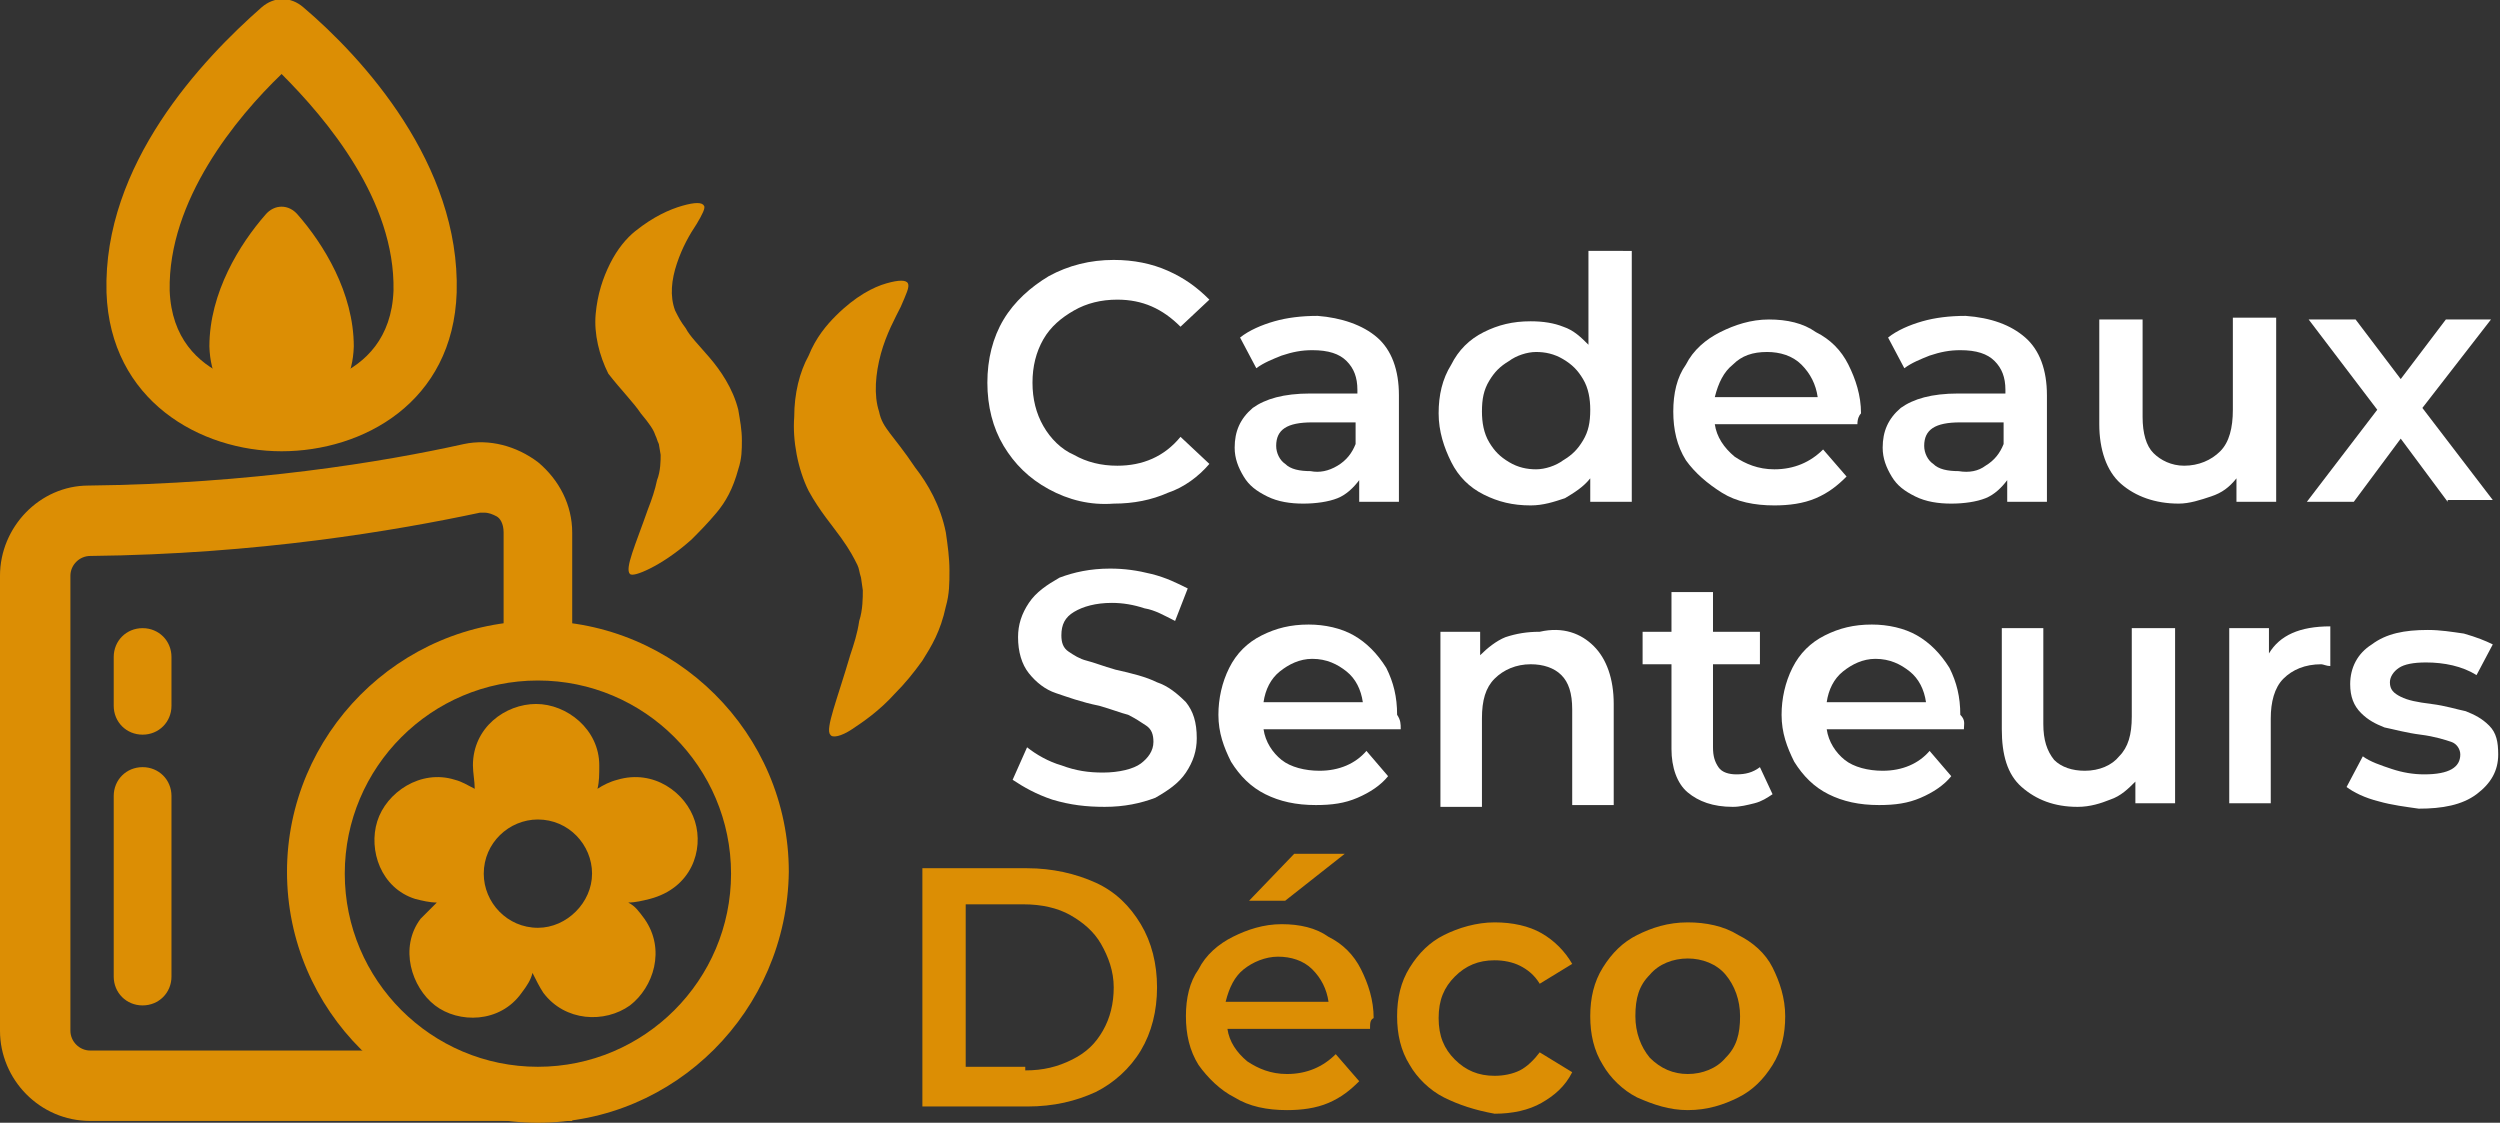 <?xml version="1.0" encoding="utf-8"?>
<!-- Generator: Adobe Illustrator 24.1.0, SVG Export Plug-In . SVG Version: 6.00 Build 0)  -->
<svg version="1.1" id="Layer_1" xmlns="http://www.w3.org/2000/svg" xmlns:xlink="http://www.w3.org/1999/xlink" x="0px" y="0px"
	 width="138.5px" height="62.2px" viewBox="0 0 138.5 62.2" style="enable-background:new 0 0 138.5 62.2;" xml:space="preserve">
<rect x="0" y="0" width="138.5" height="62.2" fill="#333333" stroke="none"/>
<style type="text/css">
	.st0{fill:#FFFFFF;}
	.st1{fill:#DC8E04;}
</style>
<g>
	<path class="st0" d="M58.1,27.1c-1.1-0.6-1.9-1.4-2.5-2.4c-0.6-1-0.9-2.2-0.9-3.5s0.3-2.5,0.9-3.5c0.6-1,1.5-1.8,2.5-2.4
		c1.1-0.6,2.3-0.9,3.6-0.9c1.1,0,2.1,0.2,3,0.6c0.9,0.4,1.6,0.9,2.3,1.6l-1.6,1.5c-1-1-2.1-1.5-3.5-1.5c-0.9,0-1.7,0.2-2.4,0.6
		c-0.7,0.4-1.3,0.9-1.7,1.6c-0.4,0.7-0.6,1.5-0.6,2.4c0,0.9,0.2,1.7,0.6,2.4c0.4,0.7,1,1.3,1.7,1.6c0.7,0.4,1.5,0.6,2.4,0.6
		c1.4,0,2.6-0.5,3.5-1.6l1.6,1.5c-0.6,0.7-1.4,1.3-2.3,1.6c-0.9,0.4-1.9,0.6-3,0.6C60.4,28,59.2,27.7,58.1,27.1z"/>
	<path class="st0" d="M76.3,18.7c0.8,0.7,1.2,1.8,1.2,3.2v5.9h-2.2v-1.2c-0.3,0.4-0.7,0.8-1.2,1s-1.2,0.3-1.9,0.3s-1.4-0.1-2-0.4
		s-1-0.6-1.3-1.1c-0.3-0.5-0.5-1-0.5-1.6c0-0.9,0.3-1.6,1-2.2c0.7-0.5,1.7-0.8,3.2-0.8h2.6v-0.2c0-0.7-0.2-1.2-0.6-1.6
		s-1-0.6-1.9-0.6c-0.6,0-1.1,0.1-1.7,0.3c-0.5,0.2-1,0.4-1.4,0.7l-0.9-1.7c0.5-0.4,1.2-0.7,1.9-0.9c0.7-0.2,1.5-0.3,2.4-0.3
		C74.3,17.6,75.5,18,76.3,18.7z M74.1,25.8c0.5-0.3,0.8-0.7,1-1.2v-1.2h-2.4c-1.4,0-2,0.4-2,1.3c0,0.4,0.2,0.8,0.5,1
		c0.3,0.3,0.8,0.4,1.4,0.4C73.1,26.2,73.6,26.1,74.1,25.8z"/>
	<path class="st0" d="M90.4,13.8v14h-2.3v-1.3c-0.4,0.5-0.9,0.8-1.4,1.1c-0.6,0.2-1.2,0.4-1.9,0.4c-1,0-1.8-0.2-2.6-0.6
		c-0.8-0.4-1.4-1-1.8-1.8c-0.4-0.8-0.7-1.7-0.7-2.7c0-1,0.2-1.9,0.7-2.7c0.4-0.8,1-1.4,1.8-1.8c0.8-0.4,1.6-0.6,2.6-0.6
		c0.7,0,1.3,0.1,1.8,0.3c0.6,0.2,1,0.6,1.4,1v-5.2H90.4z M86.6,25.5c0.5-0.3,0.8-0.6,1.1-1.1c0.3-0.5,0.4-1,0.4-1.7
		c0-0.6-0.1-1.2-0.4-1.7c-0.3-0.5-0.6-0.8-1.1-1.1c-0.5-0.3-1-0.4-1.5-0.4S84,19.7,83.6,20c-0.5,0.3-0.8,0.6-1.1,1.1
		c-0.3,0.5-0.4,1-0.4,1.7c0,0.6,0.1,1.2,0.4,1.7c0.3,0.5,0.6,0.8,1.1,1.1c0.5,0.3,1,0.4,1.5,0.4S86.2,25.8,86.6,25.5z"/>
	<path class="st0" d="M102.9,23.5H95c0.1,0.7,0.5,1.3,1.1,1.8c0.6,0.4,1.3,0.7,2.2,0.7c1.1,0,2-0.4,2.7-1.1l1.3,1.5
		c-0.5,0.5-1,0.9-1.7,1.2s-1.5,0.4-2.3,0.4c-1.1,0-2.1-0.2-2.9-0.7s-1.5-1.1-2-1.8c-0.5-0.8-0.7-1.7-0.7-2.7c0-1,0.2-1.9,0.7-2.6
		c0.4-0.8,1.1-1.4,1.9-1.8c0.8-0.4,1.7-0.7,2.7-0.7c1,0,1.9,0.2,2.6,0.7c0.8,0.4,1.4,1,1.8,1.8c0.4,0.8,0.7,1.7,0.7,2.7
		C103,23,102.9,23.2,102.9,23.5z M96,20.2c-0.5,0.4-0.8,1-1,1.8h5.7c-0.1-0.7-0.4-1.3-0.9-1.8c-0.5-0.5-1.2-0.7-1.9-0.7
		C97.1,19.5,96.5,19.7,96,20.2z"/>
	<path class="st0" d="M112.2,18.7c0.8,0.7,1.2,1.8,1.2,3.2v5.9h-2.2v-1.2c-0.3,0.4-0.7,0.8-1.2,1s-1.2,0.3-1.9,0.3s-1.4-0.1-2-0.4
		s-1-0.6-1.3-1.1c-0.3-0.5-0.5-1-0.5-1.6c0-0.9,0.3-1.6,1-2.2c0.7-0.5,1.7-0.8,3.2-0.8h2.6v-0.2c0-0.7-0.2-1.2-0.6-1.6
		s-1-0.6-1.9-0.6c-0.6,0-1.1,0.1-1.7,0.3c-0.5,0.2-1,0.4-1.4,0.7l-0.9-1.7c0.5-0.4,1.2-0.7,1.9-0.9c0.7-0.2,1.5-0.3,2.4-0.3
		C110.3,17.6,111.4,18,112.2,18.7z M110,25.8c0.5-0.3,0.8-0.7,1-1.2v-1.2h-2.4c-1.4,0-2,0.4-2,1.3c0,0.4,0.2,0.8,0.5,1
		c0.3,0.3,0.8,0.4,1.4,0.4C109.1,26.2,109.6,26.1,110,25.8z"/>
	<path class="st0" d="M126.1,17.7v10.1h-2.2v-1.3c-0.4,0.5-0.8,0.8-1.4,1s-1.2,0.4-1.8,0.4c-1.3,0-2.4-0.4-3.2-1.1
		c-0.8-0.7-1.2-1.9-1.2-3.3v-5.8h2.4v5.4c0,0.9,0.2,1.6,0.6,2s1,0.7,1.7,0.7c0.8,0,1.5-0.3,2-0.8c0.5-0.5,0.7-1.3,0.7-2.3v-5.1
		H126.1z"/>
	<path class="st0" d="M135.6,27.8l-2.6-3.5l-2.6,3.5h-2.6l3.9-5.1l-3.8-5h2.6l2.5,3.3l2.5-3.3h2.5l-3.8,4.9l3.9,5.1H135.6z"/>
	<path class="st0" d="M58.3,44.3c-0.9-0.3-1.6-0.7-2.2-1.1l0.8-1.8c0.5,0.4,1.2,0.8,1.9,1c0.8,0.3,1.5,0.4,2.3,0.4
		c0.9,0,1.7-0.2,2.1-0.5s0.7-0.7,0.7-1.2c0-0.4-0.1-0.7-0.4-0.9c-0.3-0.2-0.6-0.4-1-0.6c-0.4-0.1-0.9-0.3-1.6-0.5
		c-1-0.2-1.8-0.5-2.4-0.7c-0.6-0.2-1.1-0.6-1.5-1.1s-0.6-1.2-0.6-2c0-0.7,0.2-1.3,0.6-1.9s1-1,1.7-1.4c0.8-0.3,1.7-0.5,2.8-0.5
		c0.8,0,1.5,0.1,2.3,0.3c0.8,0.2,1.4,0.5,2,0.8l-0.7,1.8c-0.6-0.3-1.1-0.6-1.7-0.7c-0.6-0.2-1.2-0.3-1.8-0.3c-0.9,0-1.6,0.2-2.1,0.5
		c-0.5,0.3-0.7,0.7-0.7,1.3c0,0.4,0.1,0.7,0.4,0.9c0.3,0.2,0.6,0.4,1,0.5c0.4,0.1,0.9,0.3,1.6,0.5c0.9,0.2,1.7,0.4,2.3,0.7
		c0.6,0.2,1.1,0.6,1.6,1.1c0.4,0.5,0.6,1.1,0.6,2c0,0.7-0.2,1.3-0.6,1.9s-1,1-1.7,1.4c-0.8,0.3-1.7,0.5-2.8,0.5
		C60.2,44.7,59.3,44.6,58.3,44.3z"/>
	<path class="st0" d="M77.6,40.4H70c0.1,0.7,0.5,1.3,1,1.7s1.3,0.6,2.1,0.6c1.1,0,2-0.4,2.6-1.1l1.2,1.4c-0.4,0.5-1,0.9-1.7,1.2
		c-0.7,0.3-1.4,0.4-2.3,0.4c-1.1,0-2-0.2-2.8-0.6c-0.8-0.4-1.4-1-1.9-1.8c-0.4-0.8-0.7-1.6-0.7-2.6c0-0.9,0.2-1.8,0.6-2.6
		c0.4-0.8,1-1.4,1.8-1.8c0.8-0.4,1.6-0.6,2.6-0.6c0.9,0,1.8,0.2,2.5,0.6c0.7,0.4,1.3,1,1.8,1.8c0.4,0.8,0.6,1.6,0.6,2.6
		C77.6,39.9,77.6,40.1,77.6,40.4z M70.9,37.2c-0.5,0.4-0.8,1-0.9,1.7h5.5c-0.1-0.7-0.4-1.3-0.9-1.7c-0.5-0.4-1.1-0.7-1.9-0.7
		C72,36.5,71.4,36.8,70.9,37.2z"/>
	<path class="st0" d="M88.3,35.8c0.7,0.7,1.1,1.8,1.1,3.2v5.6h-2.3v-5.3c0-0.9-0.2-1.5-0.6-1.9c-0.4-0.4-1-0.6-1.7-0.6
		c-0.8,0-1.5,0.3-2,0.8c-0.5,0.5-0.7,1.2-0.7,2.2v4.9h-2.3v-9.7H82v1.3c0.4-0.4,0.9-0.8,1.4-1c0.6-0.2,1.2-0.3,1.9-0.3
		C86.6,34.7,87.6,35.1,88.3,35.8z"/>
	<path class="st0" d="M98.2,44c-0.3,0.2-0.6,0.4-1,0.5s-0.8,0.2-1.2,0.2c-1.1,0-1.9-0.3-2.5-0.8s-0.9-1.4-0.9-2.4v-4.7H91v-1.8h1.6
		v-2.2h2.3v2.2h2.6v1.8h-2.6v4.6c0,0.5,0.1,0.8,0.3,1.1s0.6,0.4,1,0.4c0.5,0,0.9-0.1,1.3-0.4L98.2,44z"/>
	<path class="st0" d="M108.8,40.4h-7.6c0.1,0.7,0.5,1.3,1,1.7s1.3,0.6,2.1,0.6c1.1,0,2-0.4,2.6-1.1l1.2,1.4c-0.4,0.5-1,0.9-1.7,1.2
		c-0.7,0.3-1.4,0.4-2.3,0.4c-1.1,0-2-0.2-2.8-0.6c-0.8-0.4-1.4-1-1.9-1.8c-0.4-0.8-0.7-1.6-0.7-2.6c0-0.9,0.2-1.8,0.6-2.6
		c0.4-0.8,1-1.4,1.8-1.8c0.8-0.4,1.6-0.6,2.6-0.6c0.9,0,1.8,0.2,2.5,0.6c0.7,0.4,1.3,1,1.8,1.8c0.4,0.8,0.6,1.6,0.6,2.6
		C108.9,39.9,108.8,40.1,108.8,40.4z M102.1,37.2c-0.5,0.4-0.8,1-0.9,1.7h5.5c-0.1-0.7-0.4-1.3-0.9-1.7c-0.5-0.4-1.1-0.7-1.9-0.7
		C103.2,36.5,102.6,36.8,102.1,37.2z"/>
	<path class="st0" d="M120.5,34.8v9.7h-2.2v-1.2c-0.4,0.4-0.8,0.8-1.4,1c-0.5,0.2-1.1,0.4-1.8,0.4c-1.3,0-2.3-0.4-3.1-1.1
		s-1.1-1.8-1.1-3.2v-5.6h2.3v5.3c0,0.9,0.2,1.5,0.6,2c0.4,0.4,1,0.6,1.7,0.6c0.8,0,1.5-0.3,1.9-0.8c0.5-0.5,0.7-1.2,0.7-2.2v-4.9
		H120.5z"/>
	<path class="st0" d="M129.1,34.7v2.2c-0.2,0-0.4-0.1-0.5-0.1c-0.9,0-1.6,0.3-2.1,0.8c-0.5,0.5-0.7,1.3-0.7,2.2v4.7h-2.3v-9.7h2.2
		v1.4C126.3,35.2,127.4,34.7,129.1,34.7z"/>
	<path class="st0" d="M131.8,44.4c-0.8-0.2-1.4-0.5-1.8-0.8l0.9-1.7c0.4,0.3,1,0.5,1.6,0.7c0.6,0.2,1.2,0.3,1.8,0.3
		c1.4,0,2-0.4,2-1.1c0-0.3-0.2-0.6-0.5-0.7c-0.3-0.1-0.9-0.3-1.7-0.4c-0.8-0.1-1.5-0.3-2-0.4c-0.5-0.2-0.9-0.4-1.3-0.8
		c-0.4-0.4-0.6-0.9-0.6-1.6c0-0.9,0.4-1.7,1.2-2.2c0.8-0.6,1.8-0.8,3.1-0.8c0.7,0,1.3,0.1,2,0.2c0.7,0.2,1.2,0.4,1.6,0.6l-0.9,1.7
		c-0.8-0.5-1.8-0.7-2.8-0.7c-0.7,0-1.2,0.1-1.5,0.3c-0.3,0.2-0.5,0.5-0.5,0.8c0,0.4,0.2,0.6,0.6,0.8c0.4,0.2,0.9,0.3,1.7,0.4
		c0.8,0.1,1.4,0.3,1.9,0.4c0.5,0.2,0.9,0.4,1.3,0.8c0.4,0.4,0.5,0.9,0.5,1.6c0,0.9-0.4,1.6-1.2,2.2s-1.9,0.8-3.2,0.8
		C133.3,44.7,132.5,44.6,131.8,44.4z"/>
	<path class="st1" d="M51.1,48.1h5.8c1.4,0,2.7,0.3,3.8,0.8c1.1,0.5,1.9,1.3,2.5,2.3c0.6,1,0.9,2.2,0.9,3.5s-0.3,2.5-0.9,3.5
		c-0.6,1-1.5,1.8-2.5,2.3c-1.1,0.5-2.3,0.8-3.8,0.8h-5.8V48.1z M56.8,59.3c1,0,1.8-0.2,2.6-0.6s1.3-0.9,1.7-1.6s0.6-1.5,0.6-2.4
		S61.4,53,61,52.3s-1-1.2-1.7-1.6s-1.6-0.6-2.6-0.6h-3.2v9H56.8z"/>
	<path class="st1" d="M75.9,57H68c0.1,0.7,0.5,1.3,1.1,1.8c0.6,0.4,1.3,0.7,2.2,0.7c1.1,0,2-0.4,2.7-1.1l1.3,1.5
		c-0.5,0.5-1,0.9-1.7,1.2c-0.7,0.3-1.5,0.4-2.3,0.4c-1.1,0-2.1-0.2-2.9-0.7c-0.8-0.4-1.5-1.1-2-1.8c-0.5-0.8-0.7-1.7-0.7-2.7
		c0-1,0.2-1.9,0.7-2.6c0.4-0.8,1.1-1.4,1.9-1.8c0.8-0.4,1.7-0.7,2.7-0.7c1,0,1.9,0.2,2.6,0.7c0.8,0.4,1.4,1,1.8,1.8
		c0.4,0.8,0.7,1.7,0.7,2.7C75.9,56.5,75.9,56.7,75.9,57z M68.9,53.7c-0.5,0.4-0.8,1-1,1.8h5.7c-0.1-0.7-0.4-1.3-0.9-1.8
		c-0.5-0.5-1.2-0.7-1.9-0.7C70.1,53,69.4,53.3,68.9,53.7z M71.7,47.3h2.8l-3.3,2.6h-2L71.7,47.3z"/>
	<path class="st1" d="M80,60.8c-0.8-0.4-1.5-1.1-1.9-1.8c-0.5-0.8-0.7-1.7-0.7-2.7c0-1,0.2-1.9,0.7-2.7s1.1-1.4,1.9-1.8
		c0.8-0.4,1.8-0.7,2.8-0.7c1,0,1.9,0.2,2.6,0.6s1.3,1,1.7,1.7l-1.8,1.1c-0.3-0.5-0.7-0.8-1.1-1c-0.4-0.2-0.9-0.3-1.4-0.3
		c-0.9,0-1.6,0.3-2.2,0.9c-0.6,0.6-0.9,1.3-0.9,2.3c0,1,0.3,1.7,0.9,2.3c0.6,0.6,1.3,0.9,2.2,0.9c0.5,0,1-0.1,1.4-0.3
		c0.4-0.2,0.8-0.6,1.1-1l1.8,1.1c-0.4,0.8-1,1.3-1.7,1.7c-0.7,0.4-1.6,0.6-2.6,0.6C81.7,61.5,80.8,61.2,80,60.8z"/>
	<path class="st1" d="M90.7,60.8c-0.8-0.4-1.5-1.1-1.9-1.8c-0.5-0.8-0.7-1.7-0.7-2.7c0-1,0.2-1.9,0.7-2.7s1.1-1.4,1.9-1.8
		c0.8-0.4,1.7-0.7,2.8-0.7c1,0,2,0.2,2.8,0.7c0.8,0.4,1.5,1,1.9,1.8s0.7,1.7,0.7,2.7c0,1-0.2,1.9-0.7,2.7c-0.5,0.8-1.1,1.4-1.9,1.8
		c-0.8,0.4-1.7,0.7-2.8,0.7C92.5,61.5,91.6,61.2,90.7,60.8z M95.6,58.6c0.6-0.6,0.8-1.3,0.8-2.3c0-0.9-0.3-1.7-0.8-2.3
		s-1.3-0.9-2.1-0.9s-1.6,0.3-2.1,0.9c-0.6,0.6-0.8,1.3-0.8,2.3c0,0.9,0.3,1.7,0.8,2.3c0.6,0.6,1.3,0.9,2.1,0.9S95.1,59.2,95.6,58.6z
		"/>
</g>
<g>
	<path class="st1" d="M35.5,22.9c0.5,0.6,0.7,0.9,0.8,1.2c0.1,0.2,0.1,0.3,0.2,0.5l0.1,0.6c0,0.3,0,0.9-0.2,1.4
		c-0.1,0.5-0.3,1.1-0.5,1.6c-0.7,2-1.3,3.3-1,3.6c0.1,0.1,0.5,0,1.1-0.3c0.6-0.3,1.4-0.8,2.3-1.6c0.4-0.4,0.9-0.9,1.4-1.5
		c0.5-0.6,0.9-1.3,1.2-2.4c0.2-0.6,0.2-1.1,0.2-1.6c0-0.6-0.1-1.1-0.2-1.7c-0.3-1.2-1-2.2-1.6-2.9c-0.6-0.7-1.1-1.2-1.3-1.6
		c-0.3-0.4-0.4-0.6-0.6-1c-0.3-0.8-0.2-1.7,0.1-2.6c0.3-0.9,0.7-1.6,1.1-2.2c0.3-0.5,0.5-0.9,0.4-1c-0.1-0.2-0.5-0.2-1.2,0
		c-0.7,0.2-1.6,0.6-2.6,1.4c-0.5,0.4-1,1-1.4,1.8c-0.4,0.8-0.7,1.7-0.8,2.8c-0.1,1.1,0.2,2.3,0.7,3.3C34.4,21.6,35.1,22.3,35.5,22.9
		z"/>
	<path class="st1" d="M46.6,29.8c0.5,0.7,0.7,1.1,0.9,1.5c0.1,0.2,0.1,0.4,0.2,0.7l0.1,0.7c0,0.4,0,1.1-0.2,1.7
		c-0.1,0.7-0.3,1.3-0.5,1.9c-0.7,2.4-1.4,4.1-1.1,4.4c0.1,0.2,0.6,0.1,1.2-0.3c0.6-0.4,1.5-1,2.4-2c0.5-0.5,1-1.1,1.5-1.8
		c0.5-0.8,1-1.6,1.3-3c0.2-0.7,0.2-1.3,0.2-2c0-0.7-0.1-1.4-0.2-2.1c-0.3-1.5-1-2.7-1.7-3.6c-0.6-0.9-1.1-1.5-1.4-1.9
		c-0.3-0.4-0.5-0.7-0.6-1.2c-0.3-0.9-0.2-2.1,0.1-3.2c0.3-1.1,0.8-2,1.1-2.6c0.3-0.7,0.5-1.1,0.4-1.3c-0.1-0.2-0.5-0.2-1.2,0
		c-0.7,0.2-1.7,0.7-2.8,1.8c-0.5,0.5-1.1,1.2-1.5,2.2c-0.5,0.9-0.8,2.1-0.8,3.4c-0.1,1.3,0.2,2.9,0.8,4.1
		C45.4,28.3,46.1,29.1,46.6,29.8z"/>
	<g>
		<g>
			<path class="st1" d="M15.6,25c-4.5,0-9.5-2.8-9.7-8.8C5.7,9.1,11.2,3.3,14.5,0.4c0.7-0.6,1.6-0.6,2.3,0c3.3,2.8,8.7,8.7,8.5,15.8
				C25.1,22.3,20.1,25,15.6,25z M15.6,4.1c-2.5,2.4-6.3,7-6.2,12c0.2,5.3,5.9,5.4,6.2,5.4s6-0.1,6.2-5.4
				C21.9,11.1,18.1,6.6,15.6,4.1z"/>
			<path class="st1" d="M14.7,11.9c0.5-0.6,1.3-0.6,1.8,0c1.4,1.6,3.1,4.3,3.1,7.3c-0.1,3.2-2.6,4.1-4,4.1s-3.9-0.9-4-4.1
				C11.6,16.2,13.3,13.5,14.7,11.9z"/>
		</g>
		<g>
			<path class="st1" d="M29.8,60.6c-2.8,0-5.3-0.9-7.3-2.4H5c-0.6,0-1.1-0.5-1.1-1.1V31.9c0-0.6,0.5-1.1,1.1-1.1
				c9.3-0.1,16.9-1.4,21.6-2.4c0.1,0,0.2,0,0.2,0c0.3,0,0.5,0.1,0.7,0.2c0.2,0.1,0.4,0.4,0.4,0.9v6.8c0.6-0.1,1.3-0.2,1.9-0.2
				c0.7,0,1.3,0.1,1.9,0.2v-6.8c0-1.5-0.7-2.9-1.9-3.9c-1.2-0.9-2.7-1.3-4.1-1c-4.5,1-11.8,2.2-20.8,2.3c-2.7,0-4.9,2.3-4.9,5v25.2
				c0,2.7,2.2,5,5,5h26.7v-1.6C31.1,60.6,30.4,60.6,29.8,60.6z"/>
			<path class="st1" d="M29.8,62.2c-7.6,0-13.9-6.2-13.9-13.9c0-7.6,6.2-13.9,13.9-13.9c7.6,0,13.9,6.2,13.9,13.9
				C43.6,56,37.4,62.2,29.8,62.2z M29.8,37.7c-5.9,0-10.7,4.8-10.7,10.7c0,5.9,4.8,10.7,10.7,10.7c5.9,0,10.7-4.8,10.7-10.7
				C40.5,42.5,35.7,37.7,29.8,37.7z"/>
		</g>
		<g>
			<g>
				<path class="st1" d="M38.5,45.5c-0.5-1.6-2.3-2.9-4.3-2.3c-0.4,0.1-0.8,0.3-1.1,0.5c0.1-0.4,0.1-0.8,0.1-1.3
					c0-2-1.8-3.4-3.5-3.4c-1.7,0-3.5,1.3-3.5,3.4c0,0.4,0.1,0.9,0.1,1.3c-0.4-0.2-0.7-0.4-1.1-0.5c-1.9-0.6-3.8,0.7-4.3,2.3
					c-0.5,1.6,0.2,3.7,2.1,4.3c0.4,0.1,0.8,0.2,1.2,0.2c-0.3,0.3-0.6,0.6-0.9,0.9c-1.2,1.6-0.5,3.8,0.8,4.8c1.3,1,3.6,1,4.8-0.7
					c0.3-0.4,0.5-0.7,0.6-1.1c0.2,0.4,0.4,0.8,0.6,1.1c1.2,1.6,3.4,1.7,4.8,0.7c1.3-1,2-3.1,0.8-4.8c-0.3-0.4-0.5-0.7-0.9-0.9
					c0.4,0,0.8-0.1,1.2-0.2C38.3,49.2,39,47.1,38.5,45.5z M29.8,51.4c-1.7,0-3-1.4-3-3c0-1.7,1.4-3,3-3c1.7,0,3,1.4,3,3
					C32.8,50,31.4,51.4,29.8,51.4z"/>
			</g>
		</g>
		<path class="st1" d="M7.9,55.7c-0.9,0-1.6-0.7-1.6-1.6v-10c0-0.9,0.7-1.6,1.6-1.6s1.6,0.7,1.6,1.6v10C9.5,55,8.8,55.7,7.9,55.7z"
			/>
		<path class="st1" d="M7.9,40.7c-0.9,0-1.6-0.7-1.6-1.6v-2.7c0-0.9,0.7-1.6,1.6-1.6s1.6,0.7,1.6,1.6v2.7C9.5,40,8.8,40.7,7.9,40.7z
			"/>
	</g>
</g>
</svg>
